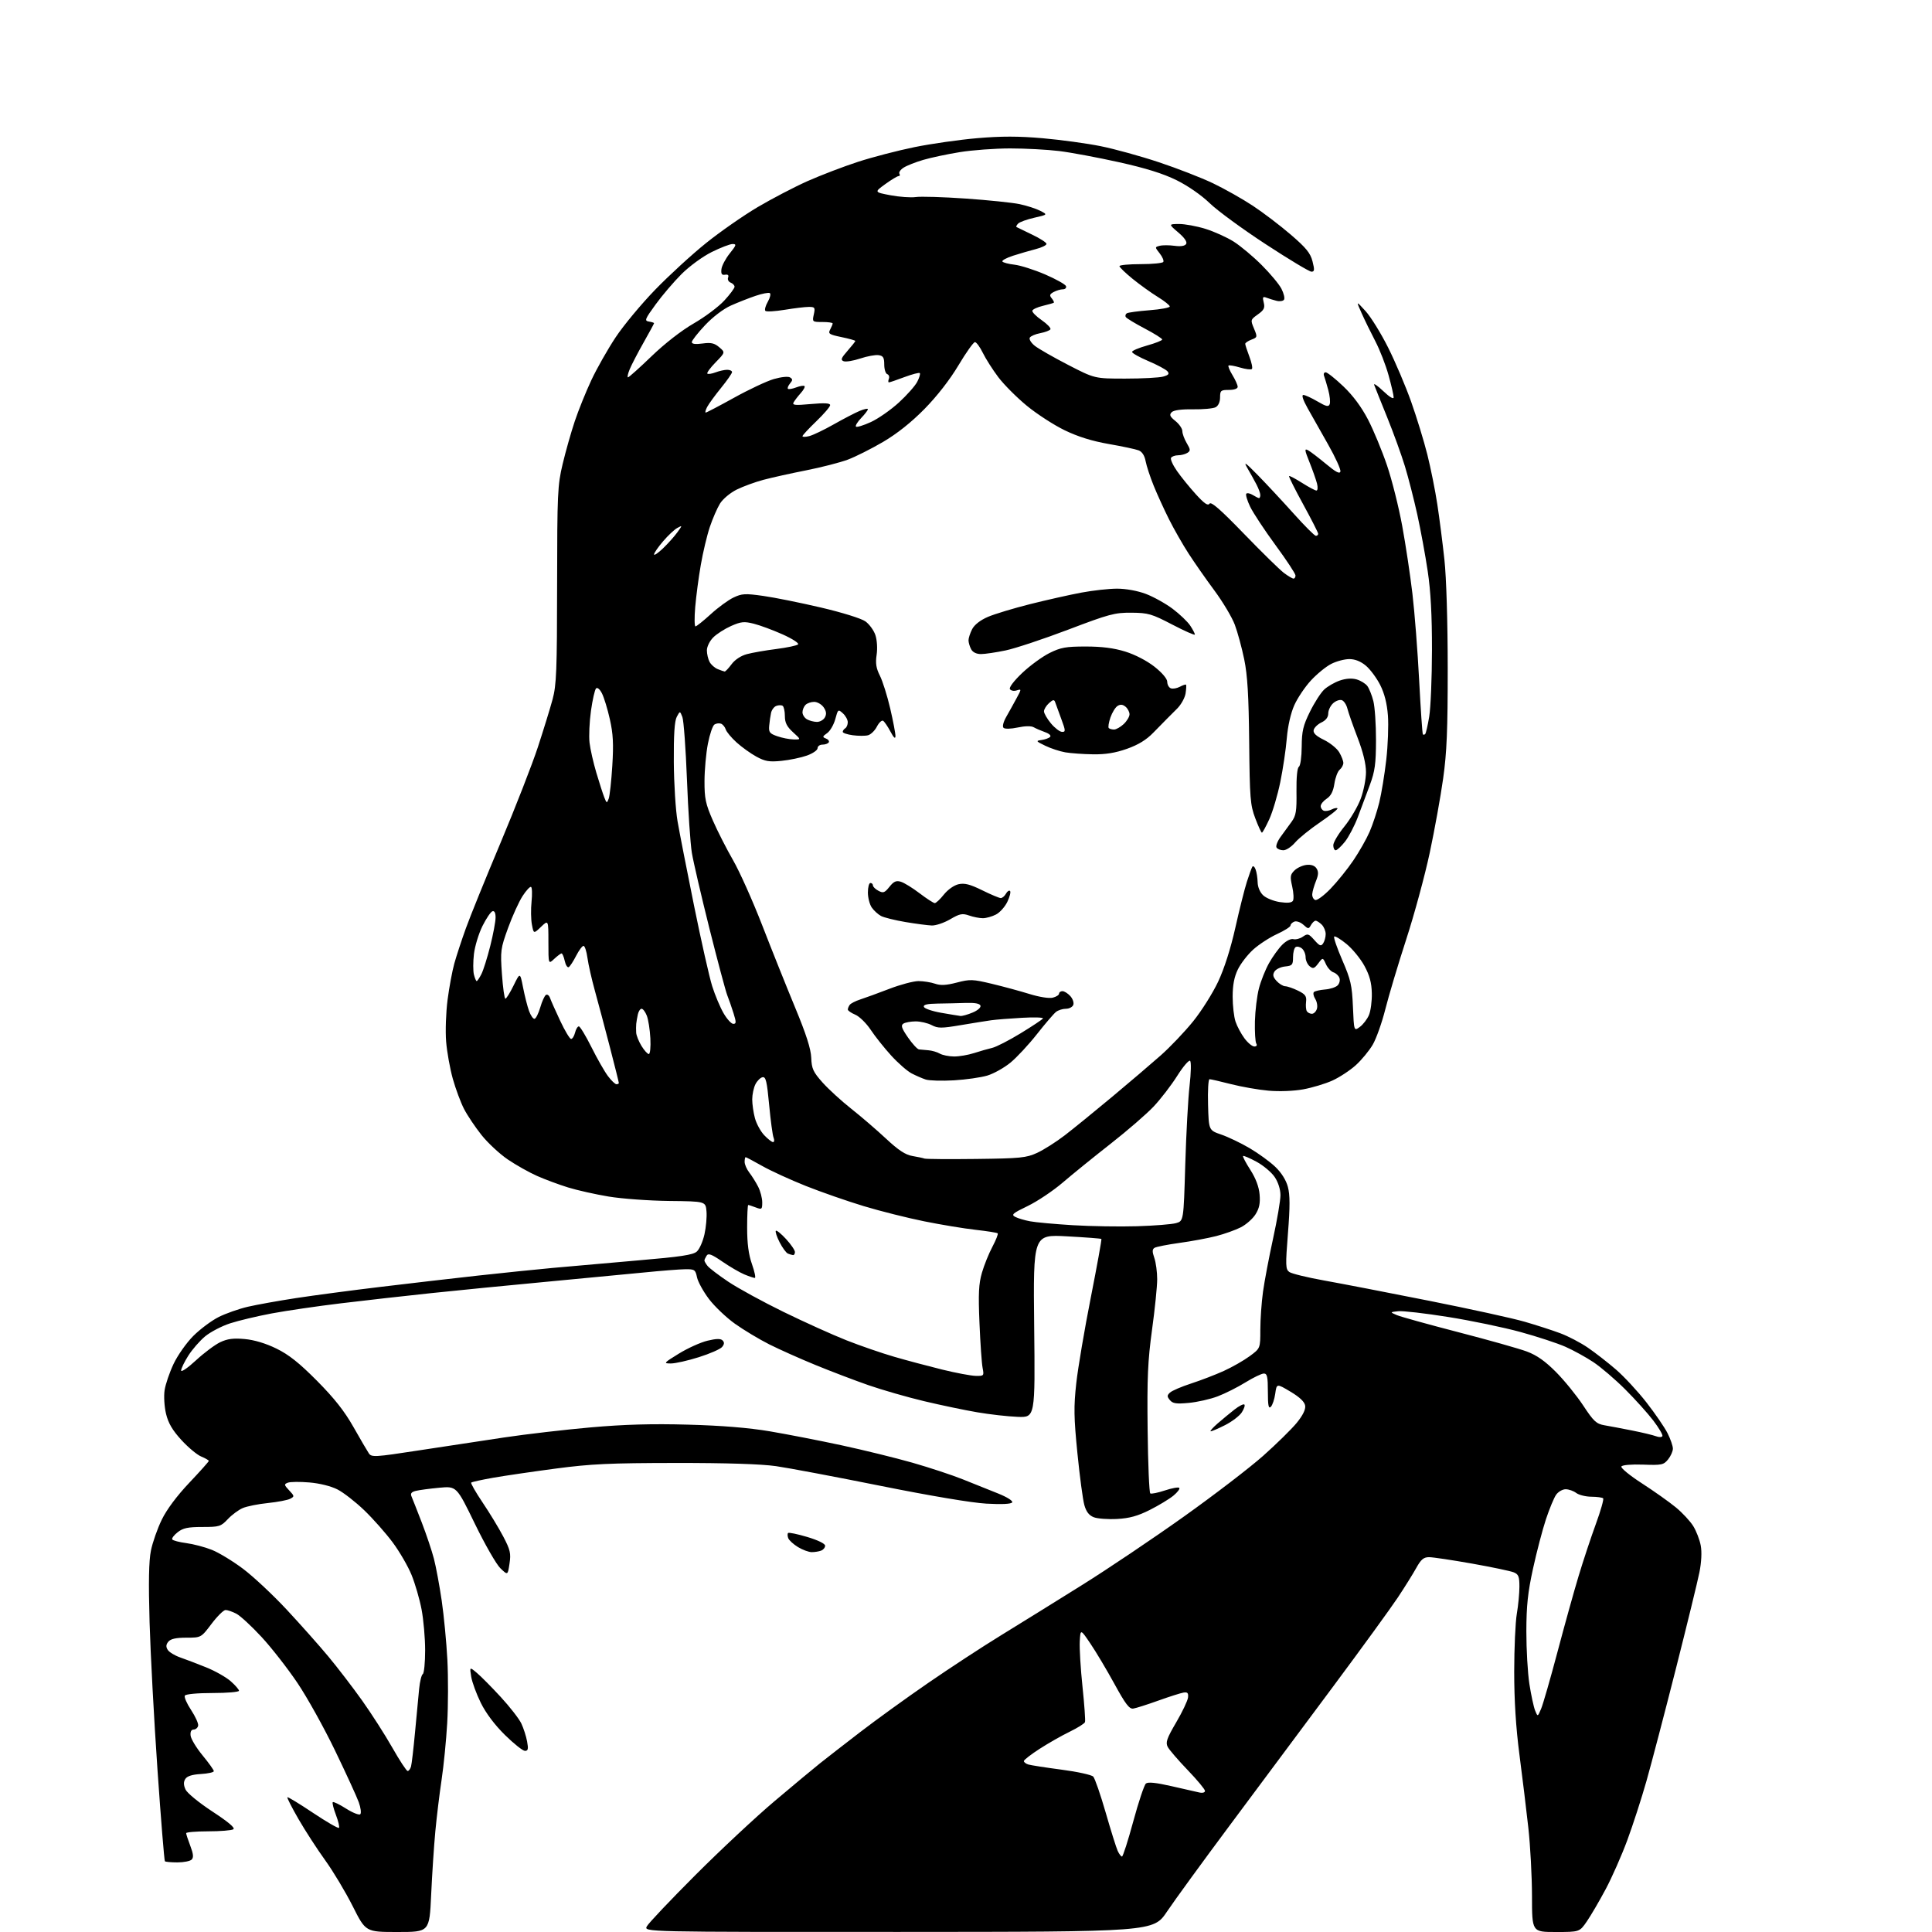 <?xml version="1.0" encoding="UTF-8" standalone="no"?>
<svg 
  version="1.1" 
  xmlns="http://www.w3.org/2000/svg" 
  xmlns:xlink="http://www.w3.org/1999/xlink" 
  xmlns:svg="http://www.w3.org/2000/svg"
  xmlns:rdf="http://www.w3.org/1999/02/22-rdf-syntax-ns#"
  xmlns:cc="http://creativecommons.org/ns#"
  xmlns:dc="http://purl.org/dc/elements/1.1/"
  viewBox="0 0 768 768"
  width="768"
  height="768"
>
<style>svg {background-color: white; }</style>"
<path stroke="none" fill="black" fill-rule="evenodd" d="M158.04,768.00C145.36,768.00 145.36,768.00 140.21,757.75C137.37,752.11 132.45,743.90 129.28,739.50C126.10,735.10 121.33,727.74 118.68,723.15C116.03,718.56 114.03,714.64 114.23,714.43C114.44,714.23 119.01,717.01 124.39,720.61C129.78,724.21 134.43,726.90 134.74,726.60C135.04,726.29 134.50,723.98 133.54,721.46C132.58,718.94 132.01,716.66 132.28,716.39C132.55,716.12 134.94,717.27 137.58,718.95C140.23,720.63 142.77,721.63 143.22,721.18C143.67,720.73 143.40,718.59 142.62,716.43C141.84,714.27 137.63,705.08 133.25,696.00C128.88,686.92 122.13,674.77 118.24,669.00C114.35,663.23 107.93,655.00 103.97,650.72C100.01,646.44 95.50,642.27 93.94,641.47C92.38,640.66 90.46,640.00 89.67,640.00C88.88,640.00 86.37,642.48 84.09,645.50C79.94,651.00 79.94,651.00 74.09,651.00C69.98,651.00 67.86,651.47 66.93,652.58C65.98,653.73 65.90,654.62 66.67,655.83C67.24,656.75 69.47,658.11 71.61,658.85C73.75,659.59 78.39,661.36 81.93,662.79C85.47,664.21 89.86,666.69 91.68,668.29C93.51,669.90 95.00,671.61 95.00,672.10C95.00,672.60 90.30,673.00 84.56,673.00C78.49,673.00 73.85,673.43 73.48,674.03C73.13,674.59 74.25,677.17 75.96,679.75C77.66,682.33 78.93,685.13 78.77,685.97C78.61,686.81 77.80,687.51 76.99,687.53C76.02,687.54 75.59,688.38 75.77,689.95C75.92,691.27 78.05,694.79 80.52,697.79C82.98,700.78 85.00,703.60 85.00,704.06C85.00,704.52 82.68,705.03 79.85,705.20C76.37,705.40 74.37,706.04 73.66,707.17C72.92,708.35 72.94,709.58 73.75,711.36C74.40,712.77 79.08,716.60 84.45,720.12C90.85,724.32 93.59,726.64 92.75,727.17C92.06,727.61 87.56,727.98 82.75,727.98C77.94,727.99 74.00,728.32 74.00,728.72C74.00,729.11 74.74,731.38 75.65,733.76C76.87,736.96 77.01,738.39 76.19,739.21C75.57,739.83 73.03,740.33 70.53,740.33C68.04,740.33 65.80,740.13 65.55,739.88C65.30,739.63 63.97,723.24 62.60,703.46C61.23,683.68 59.82,657.32 59.46,644.87C59.00,628.94 59.16,620.49 60.00,616.37C60.65,613.14 62.59,607.61 64.31,604.09C66.28,600.04 70.31,594.64 75.22,589.45C79.50,584.93 83.00,581.01 83.00,580.74C83.00,580.46 81.64,579.68 79.98,578.99C78.32,578.31 74.77,575.34 72.09,572.41C68.53,568.52 66.89,565.71 66.00,562.00C65.33,559.20 65.07,555.01 65.43,552.65C65.78,550.29 67.39,545.58 69.00,542.17C70.61,538.77 74.13,533.77 76.83,531.07C79.53,528.37 84.04,525.00 86.86,523.57C89.68,522.14 94.91,520.30 98.50,519.46C102.08,518.63 110.75,517.07 117.76,516.00C124.77,514.93 139.95,512.91 151.50,511.53C163.05,510.14 180.38,508.13 190.00,507.07C199.62,506.01 212.99,504.64 219.69,504.02C226.40,503.40 241.62,502.06 253.51,501.04C270.69,499.58 275.51,498.85 277.02,497.49C278.06,496.54 279.42,493.46 280.04,490.64C280.67,487.81 281.03,483.71 280.84,481.53C280.50,477.56 280.50,477.56 266.00,477.40C258.02,477.31 247.21,476.52 241.96,475.65C236.71,474.78 229.45,473.15 225.82,472.03C222.19,470.91 216.65,468.85 213.51,467.46C210.36,466.07 205.12,463.12 201.86,460.91C198.60,458.69 193.90,454.32 191.41,451.19C188.92,448.06 185.79,443.40 184.47,440.84C183.14,438.27 181.13,432.87 180.00,428.84C178.87,424.80 177.67,418.12 177.34,414.00C177.01,409.88 177.27,402.45 177.91,397.50C178.55,392.55 179.76,386.02 180.60,383.00C181.44,379.98 183.51,373.68 185.20,369.00C186.88,364.32 193.09,349.02 198.99,335.00C204.88,320.98 211.55,303.88 213.81,297.00C216.06,290.12 218.70,281.57 219.66,278.00C221.20,272.33 221.43,266.51 221.46,232.50C221.50,196.02 221.64,192.91 223.67,184.42C224.86,179.42 227.03,171.77 228.49,167.42C229.95,163.06 232.91,155.72 235.07,151.11C237.23,146.50 241.57,138.85 244.71,134.11C247.85,129.37 254.94,120.84 260.46,115.15C265.98,109.45 275.09,101.10 280.70,96.60C286.31,92.09 295.54,85.67 301.20,82.32C306.87,78.98 315.77,74.33 321.00,72.00C326.23,69.68 335.23,66.23 341.00,64.35C346.77,62.47 356.93,59.83 363.57,58.48C370.22,57.13 381.46,55.52 388.55,54.92C398.06,54.11 404.87,54.11 414.48,54.95C421.64,55.58 432.00,56.99 437.50,58.10C443.00,59.20 453.43,62.08 460.67,64.49C467.92,66.90 477.59,70.66 482.17,72.85C486.75,75.04 493.88,79.06 498.00,81.78C502.12,84.50 508.92,89.67 513.10,93.27C519.23,98.54 520.91,100.61 521.75,103.91C522.61,107.31 522.54,108.00 521.32,108.00C520.51,108.00 512.35,103.10 503.18,97.10C494.00,91.11 483.99,83.78 480.91,80.80C477.61,77.60 472.23,73.87 467.72,71.64C462.39,69.01 455.52,66.86 444.81,64.48C436.39,62.61 425.69,60.61 421.03,60.04C416.37,59.47 407.59,59.00 401.53,59.00C395.46,59.01 386.45,59.67 381.50,60.48C376.55,61.28 370.02,62.67 367.00,63.56C363.98,64.44 360.47,65.83 359.22,66.63C357.96,67.43 357.20,68.52 357.53,69.04C357.85,69.57 357.71,70.00 357.21,70.00C356.71,70.00 354.32,71.44 351.90,73.19C347.50,76.39 347.50,76.39 354.00,77.62C357.57,78.29 362.10,78.61 364.05,78.33C366.00,78.04 374.93,78.31 383.87,78.93C392.82,79.55 402.48,80.55 405.32,81.15C408.17,81.75 411.85,82.94 413.50,83.79C416.50,85.33 416.50,85.33 411.18,86.54C408.25,87.20 405.35,88.25 404.74,88.86C404.13,89.47 403.83,90.09 404.07,90.25C404.31,90.40 407.09,91.75 410.25,93.25C413.41,94.75 416.00,96.42 416.00,96.95C416.00,97.49 414.09,98.42 411.75,99.02C409.41,99.62 405.36,100.80 402.74,101.64C400.13,102.48 398.20,103.52 398.47,103.95C398.74,104.38 400.90,104.95 403.28,105.22C405.65,105.49 411.14,107.24 415.47,109.10C419.80,110.97 423.53,113.06 423.76,113.75C423.98,114.44 423.42,115.00 422.52,115.00C421.61,115.00 419.97,115.48 418.87,116.07C417.26,116.93 417.10,117.42 418.08,118.59C418.74,119.39 419.11,120.18 418.89,120.34C418.68,120.50 416.73,121.05 414.58,121.57C412.42,122.08 410.52,122.95 410.37,123.50C410.21,124.05 411.88,125.75 414.09,127.27C416.29,128.80 417.85,130.43 417.56,130.91C417.26,131.38 415.46,132.07 413.55,132.43C411.63,132.78 409.76,133.58 409.37,134.20C408.99,134.83 409.86,136.28 411.35,137.47C412.83,138.64 418.79,142.05 424.60,145.05C435.16,150.50 435.16,150.50 447.33,150.50C454.02,150.50 460.78,150.14 462.34,149.71C464.53,149.10 464.93,148.62 464.09,147.61C463.49,146.89 460.08,145.06 456.50,143.54C452.93,142.02 450.00,140.38 450.00,139.89C450.00,139.41 452.70,138.26 456.00,137.34C459.30,136.42 462.00,135.35 462.00,134.96C462.00,134.57 458.87,132.60 455.04,130.59C451.21,128.58 447.83,126.53 447.52,126.03C447.22,125.54 447.40,124.87 447.93,124.54C448.46,124.21 452.52,123.67 456.95,123.32C461.38,122.98 465.00,122.31 465.00,121.83C465.00,121.35 462.86,119.64 460.25,118.04C457.64,116.44 453.14,113.20 450.25,110.86C447.36,108.51 445.00,106.23 445.00,105.79C445.00,105.36 448.80,105.00 453.44,105.00C458.08,105.00 462.13,104.60 462.43,104.12C462.73,103.63 462.09,102.11 461.00,100.73C459.04,98.24 459.04,98.22 461.01,97.71C462.10,97.42 464.74,97.42 466.87,97.71C469.38,98.05 471.01,97.79 471.51,96.98C472.00,96.18 470.89,94.54 468.39,92.41C464.50,89.08 464.50,89.08 468.64,89.04C470.92,89.02 475.65,89.88 479.14,90.96C482.64,92.04 487.72,94.34 490.44,96.06C493.16,97.79 498.16,101.97 501.54,105.36C504.93,108.74 508.46,112.98 509.39,114.78C510.32,116.59 510.79,118.53 510.43,119.11C510.07,119.69 508.75,119.90 507.48,119.59C506.22,119.27 504.40,118.71 503.44,118.34C501.98,117.78 501.80,118.08 502.35,120.27C502.89,122.39 502.46,123.25 500.01,124.99C497.08,127.08 497.05,127.19 498.48,130.60C499.89,133.97 499.85,134.11 497.46,135.01C496.11,135.53 495.00,136.28 495.00,136.69C495.00,137.10 495.74,139.37 496.64,141.74C497.55,144.11 498.00,146.33 497.65,146.68C497.30,147.03 495.17,146.77 492.91,146.09C490.65,145.41 488.60,145.07 488.35,145.32C488.10,145.57 488.81,147.29 489.94,149.14C491.07,150.99 491.99,153.06 492.00,153.75C492.00,154.51 490.64,155.00 488.50,155.00C485.29,155.00 485.00,155.24 485.00,157.96C485.00,159.78 484.31,161.30 483.23,161.88C482.26,162.40 478.21,162.77 474.23,162.71C469.56,162.64 466.56,163.05 465.75,163.87C464.75,164.90 465.04,165.58 467.25,167.36C468.76,168.58 470.00,170.39 470.00,171.38C470.00,172.38 470.78,174.52 471.74,176.14C473.27,178.72 473.30,179.20 471.99,180.03C471.17,180.55 469.51,180.98 468.31,180.98C467.10,180.99 465.84,181.45 465.51,181.99C465.17,182.54 466.23,184.90 467.87,187.24C469.50,189.58 472.89,193.75 475.39,196.50C478.74,200.19 480.16,201.16 480.80,200.21C481.43,199.27 485.21,202.58 494.52,212.21C501.59,219.52 508.73,226.51 510.38,227.75C512.03,228.99 513.75,230.00 514.19,230.00C514.64,230.00 514.99,229.44 514.98,228.75C514.97,228.06 511.41,222.65 507.06,216.73C502.71,210.80 498.17,203.92 496.96,201.43C495.76,198.93 495.07,196.60 495.43,196.24C495.79,195.87 496.96,196.12 498.03,196.79C499.10,197.45 500.20,198.00 500.49,198.00C500.77,198.00 501.00,197.44 500.99,196.75C500.99,196.06 500.29,194.16 499.44,192.53C498.58,190.89 496.96,187.96 495.83,186.03C494.19,183.22 495.07,183.84 500.13,189.01C503.64,192.60 510.02,199.46 514.33,204.26C518.63,209.07 522.57,213.00 523.08,213.00C523.58,213.00 524.00,212.64 524.00,212.19C524.00,211.75 521.32,206.48 518.04,200.49C514.76,194.49 512.23,189.43 512.42,189.24C512.61,189.05 514.93,190.27 517.58,191.95C520.23,193.63 522.80,195.00 523.30,195.00C523.81,195.00 523.91,193.76 523.54,192.25C523.16,190.74 521.82,186.93 520.56,183.78C518.57,178.84 518.49,178.19 519.97,178.98C520.91,179.49 524.11,181.93 527.09,184.41C531.05,187.71 532.59,188.51 532.83,187.40C533.02,186.57 530.82,181.75 527.95,176.69C525.08,171.64 521.40,165.14 519.79,162.25C517.97,159.00 517.32,157.00 518.09,157.00C518.77,157.00 521.28,158.15 523.67,159.55C527.21,161.62 528.13,161.83 528.58,160.65C528.88,159.86 528.63,157.33 528.01,155.04C527.39,152.75 526.64,150.23 526.34,149.44C526.03,148.65 526.32,148.00 526.97,148.00C527.62,148.00 530.79,150.52 534.01,153.59C537.86,157.26 541.23,161.81 543.84,166.84C546.02,171.05 549.40,179.22 551.36,185.00C553.32,190.78 556.03,201.57 557.39,209.00C558.76,216.43 560.59,228.57 561.46,236.00C562.34,243.43 563.54,258.95 564.14,270.50C564.74,282.05 565.40,291.69 565.62,291.92C565.83,292.15 566.24,292.09 566.53,291.80C566.83,291.51 567.55,288.39 568.13,284.88C568.72,281.37 569.21,269.50 569.23,258.50C569.25,244.58 568.73,235.00 567.53,227.00C566.59,220.68 564.72,210.55 563.39,204.50C562.05,198.45 559.84,189.82 558.47,185.33C557.10,180.83 553.92,172.06 551.40,165.83C548.87,159.60 546.56,153.82 546.26,153.00C545.95,152.18 547.57,153.28 549.85,155.45C552.38,157.86 554.00,158.83 554.00,157.93C554.00,157.12 553.09,153.17 551.97,149.15C550.86,145.13 548.50,139.07 546.73,135.67C544.96,132.28 542.50,127.25 541.27,124.50C539.03,119.50 539.03,119.50 542.84,123.68C544.93,125.98 548.97,132.50 551.81,138.18C554.66,143.86 558.78,153.56 560.97,159.74C563.16,165.92 566.06,175.37 567.40,180.74C568.74,186.11 570.53,195.00 571.36,200.50C572.20,206.00 573.47,215.90 574.18,222.50C574.95,229.63 575.48,247.07 575.49,265.50C575.50,290.17 575.13,299.16 573.67,309.50C572.67,316.65 570.27,329.91 568.35,338.96C566.42,348.01 562.21,363.54 558.98,373.46C555.76,383.38 552.02,395.87 550.68,401.22C549.33,406.56 547.08,412.90 545.67,415.30C544.26,417.70 541.23,421.37 538.93,423.45C536.62,425.53 532.44,428.27 529.62,429.55C526.80,430.82 521.58,432.39 518.00,433.04C514.22,433.72 508.47,433.94 504.25,433.56C500.26,433.21 493.55,432.03 489.34,430.96C485.12,429.88 481.29,429.00 480.81,429.00C480.32,429.00 480.06,433.57 480.22,439.16C480.50,449.31 480.50,449.31 485.50,451.02C488.25,451.97 493.32,454.40 496.77,456.43C500.22,458.46 504.79,461.78 506.92,463.81C509.37,466.14 511.22,469.08 511.95,471.79C512.81,475.01 512.82,479.62 511.98,490.25C510.97,503.06 511.02,504.54 512.51,505.63C513.41,506.29 519.63,507.81 526.33,509.01C533.02,510.21 551.80,513.83 568.05,517.07C584.29,520.30 601.41,524.05 606.08,525.41C610.74,526.76 617.13,528.82 620.26,530.00C623.40,531.17 628.34,533.75 631.23,535.74C634.13,537.72 639.15,541.63 642.38,544.42C645.61,547.21 651.07,553.10 654.50,557.50C657.93,561.90 661.70,567.39 662.87,569.71C664.04,572.03 665.00,574.79 665.00,575.85C665.00,576.91 664.14,578.84 663.09,580.14C661.32,582.32 660.55,582.48 653.17,582.21C648.46,582.05 644.90,582.35 644.53,582.95C644.18,583.52 647.86,586.54 652.70,589.66C657.54,592.79 663.62,597.10 666.20,599.23C668.79,601.36 671.89,604.70 673.10,606.66C674.31,608.62 675.65,612.09 676.07,614.37C676.55,616.93 676.35,620.99 675.55,625.01C674.84,628.58 670.61,645.90 666.15,663.50C661.69,681.10 656.44,701.12 654.49,708.00C652.54,714.88 649.11,725.45 646.88,731.50C644.64,737.55 640.77,746.33 638.27,751.00C635.78,755.67 632.42,761.41 630.82,763.75C627.90,768.00 627.90,768.00 618.45,768.00C609.00,768.00 609.00,768.00 608.99,753.75C608.98,745.91 608.33,733.65 607.53,726.50C606.74,719.35 605.15,706.30 604.00,697.50C602.59,686.66 601.92,676.01 601.92,664.50C601.93,655.15 602.39,644.80 602.96,641.50C603.53,638.20 603.99,633.35 603.99,630.73C604.00,626.72 603.64,625.81 601.75,625.03C600.51,624.52 593.04,622.95 585.15,621.55C577.26,620.15 569.58,619.00 568.09,619.00C565.92,619.00 564.89,619.87 563.01,623.25C561.71,625.59 558.42,630.88 555.68,635.00C552.95,639.12 541.34,655.10 529.88,670.50C518.42,685.90 500.11,710.49 489.19,725.15C478.26,739.81 466.89,755.43 463.91,759.87C458.50,767.93 458.50,767.93 357.21,767.97C255.93,768.00 255.93,768.00 257.13,765.75C257.78,764.51 266.46,755.35 276.41,745.39C286.36,735.43 300.57,722.15 308.00,715.89C315.43,709.62 323.52,702.88 326.00,700.91C328.48,698.94 335.65,693.36 341.95,688.52C348.24,683.68 360.39,674.90 368.95,669.01C377.50,663.12 390.57,654.56 398.00,650.01C405.43,645.45 419.82,636.52 430.00,630.16C440.18,623.81 458.42,611.54 470.54,602.91C482.66,594.28 496.89,583.37 502.17,578.67C507.45,573.97 513.43,568.09 515.46,565.62C517.87,562.67 519.04,560.31 518.83,558.81C518.61,557.26 516.71,555.44 513.00,553.22C507.50,549.94 507.50,549.94 506.93,553.99C506.62,556.22 505.83,558.57 505.18,559.22C504.27,560.13 504.00,558.73 504.00,553.20C504.00,547.27 503.72,546.00 502.40,546.00C501.52,546.00 498.23,547.59 495.09,549.52C491.96,551.46 486.99,553.96 484.05,555.07C481.11,556.19 475.95,557.36 472.58,557.67C467.59,558.14 466.19,557.93 465.06,556.57C463.87,555.14 463.88,554.71 465.09,553.57C465.86,552.84 469.65,551.21 473.50,549.96C477.35,548.71 483.20,546.46 486.50,544.96C489.80,543.46 494.41,540.83 496.75,539.11C501.00,535.99 501.00,535.99 501.00,528.57C501.00,524.48 501.48,517.68 502.07,513.44C502.66,509.20 504.46,499.70 506.07,492.34C507.68,484.97 509.00,477.22 509.00,475.12C509.00,472.80 508.10,469.96 506.72,467.90C505.46,466.03 502.21,463.29 499.49,461.81C496.77,460.34 494.36,459.31 494.14,459.53C493.92,459.74 495.22,462.23 497.03,465.04C499.18,468.40 500.45,471.76 500.71,474.83C501.01,478.30 500.59,480.33 499.09,482.71C497.99,484.47 495.35,486.80 493.23,487.88C491.11,488.96 486.71,490.53 483.44,491.37C480.17,492.20 473.60,493.43 468.83,494.08C464.07,494.74 459.62,495.62 458.95,496.03C458.01,496.61 457.99,497.54 458.86,500.04C459.49,501.83 460.00,505.65 460.00,508.51C460.00,511.38 459.08,520.43 457.95,528.62C456.26,540.98 455.96,547.70 456.20,568.34C456.35,582.00 456.83,593.40 457.26,593.66C457.69,593.93 460.31,593.39 463.09,592.47C465.86,591.55 468.42,591.09 468.78,591.44C469.13,591.80 468.09,593.19 466.46,594.54C464.83,595.88 460.60,598.44 457.07,600.22C452.25,602.64 448.99,603.55 444.07,603.81C440.45,604.01 436.29,603.70 434.81,603.13C432.92,602.40 431.80,600.97 431.05,598.30C430.45,596.21 429.21,586.93 428.29,577.68C426.86,563.35 426.80,559.23 427.84,549.81C428.52,543.72 431.11,528.41 433.61,515.78C436.10,503.14 438.00,492.67 437.82,492.50C437.64,492.33 431.47,491.86 424.10,491.46C410.71,490.73 410.71,490.73 411.10,527.11C411.50,563.50 411.50,563.50 404.50,563.22C400.65,563.07 393.45,562.26 388.50,561.41C383.55,560.57 374.03,558.58 367.35,556.99C360.67,555.40 350.73,552.54 345.25,550.64C339.77,548.73 330.31,545.13 324.22,542.63C318.13,540.14 309.85,536.44 305.82,534.42C301.80,532.39 295.65,528.70 292.18,526.23C288.70,523.75 284.03,519.30 281.80,516.35C279.57,513.39 277.44,509.52 277.07,507.74C276.45,504.74 276.11,504.50 272.45,504.54C270.28,504.56 262.88,505.14 256.00,505.83C249.12,506.51 231.57,508.19 217.00,509.55C202.43,510.91 181.95,512.93 171.50,514.03C161.05,515.13 144.85,516.96 135.50,518.09C126.15,519.22 113.78,521.03 108.00,522.11C102.22,523.20 94.78,524.97 91.47,526.05C88.15,527.13 83.70,529.45 81.57,531.20C79.45,532.95 76.43,536.41 74.86,538.89C73.29,541.36 72.00,544.03 72.00,544.80C72.00,545.58 74.64,543.77 77.86,540.79C81.09,537.80 85.44,534.55 87.53,533.55C90.41,532.19 92.76,531.88 97.27,532.29C101.06,532.63 105.62,534.00 109.86,536.07C114.81,538.49 118.92,541.75 126.02,548.90C132.91,555.85 136.92,560.93 140.52,567.29C143.26,572.13 146.02,576.84 146.64,577.76C147.71,579.31 149.11,579.23 166.14,576.61C176.24,575.06 191.66,572.72 200.42,571.41C209.18,570.10 224.70,568.30 234.92,567.40C248.21,566.23 259.19,565.92 273.50,566.32C286.90,566.68 297.63,567.56 306.00,568.97C312.88,570.13 325.70,572.63 334.50,574.52C343.30,576.42 356.01,579.54 362.75,581.46C369.49,583.39 378.49,586.36 382.75,588.07C387.01,589.77 393.31,592.30 396.75,593.68C400.34,595.12 402.73,596.63 402.36,597.22C401.96,597.88 398.21,598.06 392.11,597.72C386.26,597.39 369.80,594.62 350.00,590.64C332.12,587.05 313.45,583.53 308.50,582.82C302.63,581.97 288.70,581.53 268.50,581.55C242.46,581.58 234.86,581.93 221.00,583.77C211.93,584.97 200.74,586.61 196.15,587.41C191.55,588.22 187.58,589.09 187.31,589.36C187.05,589.62 189.09,593.18 191.84,597.27C194.60,601.35 198.29,607.44 200.05,610.79C202.84,616.11 203.16,617.48 202.54,621.55C201.84,626.22 201.84,626.22 198.93,623.43C197.32,621.89 192.75,613.91 188.76,605.70C181.50,590.76 181.50,590.76 174.59,591.40C170.78,591.76 166.59,592.32 165.28,592.65C163.53,593.08 163.07,593.69 163.59,594.87C163.98,595.77 165.80,600.41 167.65,605.19C169.49,609.97 171.67,616.46 172.49,619.62C173.31,622.77 174.70,630.25 175.58,636.24C176.46,642.23 177.47,652.84 177.84,659.81C178.20,666.79 178.17,678.12 177.77,685.00C177.37,691.88 176.37,702.00 175.54,707.50C174.71,713.00 173.59,722.23 173.05,728.00C172.51,733.77 171.76,745.14 171.39,753.25C170.71,768.00 170.71,768.00 158.04,768.00zM446.01,738.00C446.39,738.00 448.41,731.70 450.50,724.00C452.59,716.30 454.85,709.54 455.52,708.98C456.35,708.29 459.53,708.62 465.62,710.01C470.50,711.13 475.51,712.27 476.75,712.54C478.04,712.83 479.00,712.56 479.00,711.91C479.00,711.29 475.91,707.57 472.13,703.64C468.35,699.71 464.77,695.56 464.18,694.40C463.27,692.64 463.81,691.07 467.55,684.68C470.01,680.49 472.12,676.04 472.26,674.78C472.45,673.00 472.06,672.57 470.50,672.82C469.40,672.99 464.90,674.42 460.50,676.00C456.10,677.58 451.61,679.01 450.52,679.18C448.94,679.44 447.45,677.50 443.01,669.39C439.96,663.82 435.67,656.62 433.48,653.39C429.50,647.50 429.50,647.50 429.22,652.50C429.07,655.25 429.56,663.35 430.31,670.50C431.06,677.65 431.51,683.98 431.30,684.56C431.10,685.14 428.36,686.86 425.22,688.39C422.07,689.91 416.69,692.98 413.25,695.20C409.81,697.42 407.00,699.60 407.00,700.05C407.00,700.50 407.79,701.11 408.75,701.41C409.71,701.71 415.65,702.63 421.94,703.46C428.23,704.28 433.92,705.53 434.58,706.23C435.23,706.93 437.46,713.35 439.52,720.50C441.58,727.65 443.73,734.51 444.30,735.75C444.86,736.99 445.63,738.00 446.01,738.00zM162.05,704.00C162.50,704.00 163.09,703.21 163.38,702.25C163.66,701.29 164.38,695.10 164.99,688.50C165.60,681.90 166.33,674.14 166.62,671.27C166.91,668.39 167.56,665.77 168.07,665.46C168.58,665.14 169.00,660.90 169.00,656.03C169.00,651.16 168.36,643.85 167.58,639.77C166.81,635.70 165.02,629.56 163.62,626.11C162.23,622.67 158.85,616.84 156.12,613.16C153.39,609.48 148.30,603.73 144.81,600.37C141.32,597.02 136.52,593.28 134.14,592.07C131.57,590.76 127.06,589.64 122.99,589.30C119.24,588.98 115.38,589.02 114.43,589.39C112.85,589.99 112.90,590.27 114.94,592.44C117.08,594.72 117.10,594.87 115.34,595.79C114.33,596.32 110.35,597.08 106.50,597.48C102.65,597.87 98.15,598.77 96.50,599.48C94.85,600.18 92.18,602.16 90.56,603.88C87.80,606.81 87.19,607.00 80.45,607.00C74.69,607.00 72.75,607.41 70.63,609.08C69.17,610.22 68.20,611.51 68.47,611.95C68.74,612.38 71.25,613.04 74.05,613.41C76.86,613.78 81.42,614.98 84.19,616.08C86.96,617.17 92.57,620.58 96.65,623.65C100.73,626.72 108.53,634.02 113.98,639.87C119.42,645.71 126.88,654.10 130.54,658.50C134.20,662.90 140.24,670.77 143.96,676.00C147.68,681.23 153.08,689.66 155.97,694.75C158.86,699.84 161.59,704.00 162.05,704.00zM208.68,696.00C207.83,696.00 204.25,693.15 200.72,689.68C196.65,685.67 193.14,680.99 191.12,676.90C189.38,673.35 187.66,668.68 187.31,666.51C186.67,662.57 186.67,662.57 189.58,665.02C191.19,666.37 195.46,670.68 199.07,674.60C202.69,678.53 206.36,683.26 207.24,685.12C208.12,686.98 209.15,690.19 209.53,692.25C210.09,695.26 209.92,696.00 208.68,696.00zM612.62,679.26C613.38,677.47 616.29,667.35 619.10,656.76C621.90,646.17 625.69,632.55 627.52,626.50C629.34,620.45 632.42,611.16 634.36,605.86C636.30,600.56 637.61,595.94 637.28,595.61C636.94,595.27 634.83,594.99 632.58,594.97C630.34,594.95 627.63,594.28 626.56,593.47C625.49,592.66 623.60,592.00 622.37,592.00C621.13,592.00 619.42,592.99 618.57,594.20C617.72,595.41 615.91,599.80 614.53,603.95C613.16,608.10 610.85,616.90 609.41,623.50C607.33,632.98 606.77,638.23 606.75,648.50C606.74,655.65 607.28,665.07 607.96,669.44C608.64,673.81 609.66,678.53 610.22,679.94C611.25,682.50 611.25,682.50 612.62,679.26zM322.67,617.00C321.48,616.99 319.02,616.09 317.22,614.99C315.41,613.89 313.67,612.30 313.34,611.45C313.02,610.61 312.99,609.68 313.28,609.39C313.57,609.10 317.00,609.81 320.90,610.97C325.15,612.24 328.00,613.63 328.00,614.44C328.00,615.18 327.29,616.06 326.42,616.39C325.55,616.73 323.86,617.00 322.67,617.00zM660.84,570.84C661.03,570.34 659.41,567.59 657.23,564.72C655.05,561.85 650.01,556.25 646.03,552.28C642.05,548.31 636.37,543.45 633.39,541.47C630.42,539.50 625.41,536.74 622.25,535.35C619.10,533.96 611.07,531.32 604.40,529.49C597.73,527.66 584.81,524.97 575.69,523.52C566.57,522.06 557.63,521.03 555.81,521.23C552.50,521.59 552.50,521.59 555.24,522.77C556.75,523.41 567.75,526.47 579.69,529.56C591.63,532.65 603.90,536.11 606.95,537.25C610.91,538.73 614.23,541.07 618.54,545.41C621.87,548.76 626.73,554.75 629.35,558.71C633.50,565.02 634.57,566.01 637.80,566.57C639.84,566.92 644.79,567.85 648.80,568.65C652.82,569.45 657.09,570.47 658.30,570.93C659.55,571.40 660.65,571.36 660.84,570.84zM481.28,568.96C480.85,568.94 482.07,567.55 484.00,565.87C485.93,564.20 488.97,561.68 490.78,560.27C492.58,558.87 494.33,557.99 494.66,558.33C495.00,558.66 494.53,560.07 493.62,561.46C492.71,562.85 489.74,565.11 487.02,566.49C484.29,567.87 481.71,568.98 481.28,568.96zM387.86,546.93C391.13,547.00 391.21,546.91 390.60,543.75C390.25,541.96 389.69,533.95 389.36,525.95C388.86,514.22 389.05,510.34 390.34,505.91C391.21,502.90 393.09,498.25 394.51,495.59C395.92,492.92 396.86,490.53 396.60,490.27C396.34,490.01 392.38,489.38 387.81,488.87C383.24,488.36 374.04,486.84 367.37,485.49C360.69,484.14 349.89,481.43 343.37,479.46C336.84,477.49 326.48,473.88 320.34,471.44C314.20,468.99 306.39,465.42 302.99,463.49C299.59,461.57 296.63,460.00 296.40,460.00C296.18,460.00 296.00,460.84 296.00,461.87C296.00,462.89 296.84,464.80 297.86,466.12C298.88,467.43 300.46,469.94 301.36,471.70C302.26,473.46 303.00,476.26 303.00,477.93C303.00,480.76 302.84,480.89 300.43,479.98C299.02,479.44 297.67,479.00 297.43,479.00C297.20,479.00 297.00,483.06 297.00,488.02C297.00,494.37 297.57,498.68 298.92,502.52C299.98,505.54 300.49,508.00 300.05,508.00C299.61,508.00 297.72,507.36 295.86,506.59C294.00,505.81 290.06,503.51 287.11,501.48C282.89,498.58 281.56,498.08 280.89,499.15C280.42,499.89 280.02,500.75 280.02,501.06C280.01,501.37 280.56,502.34 281.25,503.21C281.94,504.09 285.65,506.92 289.50,509.50C293.35,512.08 303.25,517.49 311.50,521.52C319.75,525.55 331.00,530.63 336.50,532.80C342.00,534.97 350.55,537.92 355.50,539.35C360.45,540.79 369.00,543.06 374.50,544.42C380.00,545.77 386.01,546.90 387.86,546.93zM266.70,542.00C263.64,542.00 263.78,541.82 269.90,538.06C273.42,535.90 278.52,533.60 281.23,532.95C284.75,532.10 286.47,532.07 287.24,532.84C288.01,533.61 287.95,534.35 287.04,535.45C286.34,536.30 282.20,538.11 277.83,539.49C273.47,540.87 268.46,542.00 266.70,542.00zM315.25,498.92C314.84,498.88 313.93,498.61 313.22,498.33C312.52,498.05 311.03,496.01 309.90,493.81C308.78,491.61 308.11,489.56 308.41,489.26C308.71,488.95 310.54,490.43 312.48,492.55C314.42,494.66 316.00,496.98 316.00,497.70C316.00,498.41 315.66,498.96 315.25,498.92zM452.00,487.45C458.88,487.24 465.85,486.68 467.50,486.21C470.50,485.36 470.50,485.36 471.16,462.93C471.53,450.59 472.30,436.46 472.88,431.51C473.45,426.57 473.55,422.15 473.10,421.70C472.64,421.24 470.33,423.92 467.97,427.66C465.61,431.40 461.39,436.89 458.59,439.86C455.79,442.83 448.10,449.49 441.50,454.65C434.90,459.82 426.35,466.75 422.50,470.05C418.65,473.35 412.38,477.55 408.57,479.39C402.54,482.29 401.88,482.86 403.57,483.73C404.63,484.29 407.30,485.08 409.50,485.49C411.70,485.91 419.35,486.60 426.50,487.04C433.65,487.47 445.12,487.66 452.00,487.45zM388.00,460.70C405.63,460.49 407.96,460.26 412.26,458.29C414.87,457.09 419.82,453.95 423.26,451.31C426.69,448.67 435.12,441.82 442.00,436.08C448.88,430.34 457.59,422.91 461.37,419.57C465.15,416.23 470.96,410.12 474.29,406.00C477.62,401.88 482.09,394.78 484.23,390.23C486.68,385.01 489.21,377.08 491.08,368.73C492.71,361.45 494.77,353.25 495.66,350.50C496.54,347.75 497.51,345.08 497.81,344.57C498.10,344.05 498.69,344.50 499.10,345.57C499.52,346.63 499.89,348.94 499.93,350.71C499.97,352.64 500.86,354.72 502.15,355.92C503.33,357.02 506.30,358.22 508.76,358.59C511.78,359.04 513.46,358.88 513.96,358.07C514.36,357.41 514.23,354.86 513.67,352.39C512.77,348.47 512.88,347.68 514.57,346.02C515.63,344.97 517.79,343.98 519.36,343.81C521.24,343.61 522.62,344.10 523.34,345.22C524.18,346.52 524.12,347.77 523.12,350.22C522.39,352.03 521.72,354.35 521.64,355.40C521.56,356.44 522.10,357.50 522.83,357.76C523.56,358.01 526.31,355.98 528.94,353.25C531.58,350.52 535.63,345.49 537.95,342.07C540.28,338.65 543.19,333.52 544.43,330.67C545.67,327.83 547.40,322.57 548.28,319.00C549.15,315.43 550.40,307.80 551.06,302.05C551.72,296.30 552.01,288.37 551.72,284.44C551.35,279.60 550.35,275.66 548.64,272.27C547.24,269.51 544.69,266.08 542.97,264.63C540.91,262.90 538.66,262.00 536.38,262.00C534.48,262.00 531.23,262.86 529.17,263.92C527.10,264.97 523.48,267.93 521.12,270.49C518.75,273.05 515.78,277.48 514.51,280.32C513.08,283.52 511.94,288.56 511.52,293.50C511.16,297.90 509.99,305.73 508.93,310.91C507.87,316.09 505.90,322.72 504.56,325.66C503.21,328.60 501.89,331.00 501.63,331.00C501.36,331.00 500.17,328.41 498.98,325.25C497.00,320.00 496.79,317.35 496.57,295.00C496.38,276.47 495.90,268.46 494.60,262.12C493.65,257.51 491.97,251.31 490.86,248.35C489.75,245.38 486.09,239.26 482.74,234.73C479.38,230.20 474.75,223.57 472.45,220.00C470.14,216.43 466.66,210.33 464.72,206.46C462.78,202.59 460.03,196.58 458.62,193.10C457.20,189.62 455.76,185.21 455.40,183.31C454.98,181.08 453.99,179.55 452.62,179.02C451.46,178.57 446.10,177.43 440.71,176.49C434.07,175.33 428.45,173.57 423.21,171.03C418.97,168.98 412.22,164.61 408.22,161.33C404.22,158.05 399.10,152.92 396.84,149.93C394.59,146.94 391.82,142.59 390.68,140.25C389.54,137.91 388.13,136.00 387.55,136.00C386.97,136.01 384.02,140.15 381.00,145.22C377.57,150.97 372.49,157.49 367.50,162.57C362.23,167.92 356.60,172.40 351.00,175.69C346.32,178.43 340.02,181.59 337.00,182.72C333.97,183.85 326.55,185.76 320.50,186.96C314.45,188.15 306.80,189.85 303.50,190.73C300.20,191.60 295.41,193.36 292.85,194.62C290.24,195.92 287.33,198.36 286.19,200.21C285.08,202.02 283.27,206.20 282.16,209.50C281.05,212.80 279.44,219.57 278.58,224.55C277.71,229.52 276.72,237.06 276.36,241.30C276.00,245.53 276.05,249.00 276.46,249.00C276.88,249.00 279.60,246.82 282.52,244.16C285.43,241.49 289.51,238.51 291.58,237.53C294.92,235.94 296.24,235.87 303.42,236.89C307.86,237.51 318.17,239.59 326.32,241.50C334.76,243.47 342.38,245.85 344.00,247.00C345.57,248.12 347.37,250.59 347.99,252.48C348.64,254.45 348.85,257.82 348.47,260.32C347.97,263.67 348.28,265.64 349.78,268.61C350.86,270.75 352.70,276.61 353.87,281.62C355.04,286.64 355.98,291.59 355.96,292.62C355.93,293.88 355.27,293.28 353.97,290.81C352.89,288.79 351.58,286.86 351.05,286.53C350.52,286.20 349.41,287.24 348.58,288.84C347.76,290.44 346.16,291.99 345.04,292.28C343.92,292.57 341.21,292.57 339.00,292.27C336.80,291.98 335.00,291.37 335.00,290.93C335.00,290.48 335.45,289.84 336.00,289.50C336.55,289.16 337.00,288.08 337.00,287.10C337.00,286.11 336.13,284.52 335.06,283.56C333.19,281.86 333.10,281.93 332.04,285.87C331.43,288.10 329.98,290.60 328.80,291.43C326.91,292.75 326.85,293.01 328.32,293.57C329.24,293.92 329.74,294.61 329.44,295.10C329.13,295.60 328.01,296.00 326.94,296.00C325.87,296.00 325.00,296.64 325.00,297.42C325.00,298.20 323.09,299.52 320.75,300.35C318.41,301.18 313.88,302.13 310.67,302.45C305.79,302.94 304.16,302.67 300.67,300.77C298.38,299.52 294.83,296.97 292.78,295.11C290.73,293.25 288.79,290.93 288.49,289.95C288.18,288.98 287.34,287.96 286.62,287.68C285.90,287.41 284.74,287.55 284.02,287.99C283.31,288.43 282.13,291.87 281.40,295.64C280.67,299.41 280.06,306.10 280.05,310.50C280.03,317.40 280.48,319.55 283.36,326.13C285.19,330.33 288.81,337.44 291.40,341.93C293.99,346.42 299.20,358.06 302.98,367.79C306.76,377.53 312.65,392.25 316.07,400.50C320.48,411.12 322.35,416.96 322.48,420.50C322.65,424.84 323.24,426.12 326.99,430.33C329.36,432.98 334.50,437.68 338.40,440.76C342.31,443.84 348.52,449.19 352.21,452.63C357.16,457.25 359.92,459.06 362.71,459.53C364.80,459.88 366.95,460.34 367.50,460.55C368.05,460.76 377.27,460.83 388.00,460.70zM307.29,454.00C307.80,454.00 307.90,453.21 307.51,452.25C307.12,451.29 306.33,445.42 305.75,439.21C304.87,429.82 304.43,427.96 303.12,428.21C302.26,428.38 300.98,429.64 300.29,431.01C299.60,432.38 299.03,435.07 299.02,437.00C299.02,438.93 299.50,442.30 300.10,444.50C300.70,446.70 302.35,449.74 303.78,451.25C305.21,452.76 306.79,454.00 307.29,454.00zM245.05,431.00C245.57,431.00 246.00,430.78 246.00,430.51C246.00,430.23 244.40,423.82 242.44,416.26C240.48,408.69 237.82,398.68 236.52,394.00C235.22,389.32 233.87,383.36 233.52,380.75C233.16,378.14 232.46,376.00 231.96,376.00C231.45,376.00 230.14,377.77 229.03,379.93C227.93,382.09 226.61,384.12 226.10,384.44C225.58,384.76 224.87,383.66 224.50,382.01C224.14,380.35 223.57,379.00 223.23,379.00C222.90,379.00 221.59,379.98 220.31,381.17C218.00,383.35 218.00,383.35 218.00,374.49C218.00,365.63 218.00,365.63 215.07,368.43C212.14,371.24 212.14,371.24 211.44,367.52C211.05,365.48 210.99,361.38 211.30,358.42C211.60,355.45 211.52,352.82 211.11,352.57C210.71,352.32 209.19,353.94 207.74,356.18C206.29,358.42 203.69,364.13 201.97,368.87C198.99,377.09 198.87,377.96 199.53,387.25C199.91,392.61 200.52,397.00 200.90,397.00C201.28,397.00 202.75,394.64 204.16,391.75C206.74,386.50 206.74,386.50 207.92,392.50C208.56,395.80 209.63,400.01 210.29,401.85C210.96,403.69 211.95,405.11 212.50,404.99C213.05,404.88 214.07,402.83 214.77,400.44C215.46,398.05 216.48,395.82 217.02,395.49C217.57,395.15 218.29,395.69 218.64,396.69C218.98,397.68 220.79,401.76 222.67,405.75C224.54,409.74 226.50,413.00 227.02,413.00C227.54,413.00 228.24,411.88 228.59,410.50C228.93,409.12 229.61,408.00 230.10,408.00C230.58,408.00 232.83,411.71 235.10,416.25C237.36,420.79 240.32,425.96 241.66,427.75C243.00,429.54 244.53,431.00 245.05,431.00zM379.20,429.45C374.41,429.73 369.37,429.58 367.99,429.13C366.61,428.68 364.09,427.58 362.39,426.70C360.69,425.82 357.04,422.64 354.29,419.63C351.55,416.62 347.87,412.01 346.13,409.38C344.39,406.76 341.62,404.04 339.98,403.35C338.34,402.66 337.01,401.74 337.02,401.30C337.02,400.86 337.36,400.03 337.77,399.46C338.17,398.89 340.07,397.91 342.00,397.29C343.93,396.67 349.10,394.78 353.50,393.09C357.90,391.39 363.12,390.01 365.10,390.00C367.08,390.00 370.04,390.47 371.67,391.03C373.88,391.80 376.10,391.69 380.33,390.59C385.59,389.22 386.66,389.25 394.26,391.07C398.79,392.15 405.53,393.98 409.24,395.13C413.16,396.34 417.04,396.96 418.49,396.59C419.87,396.25 421.00,395.52 421.00,394.98C421.00,394.44 421.61,394.00 422.35,394.00C423.08,394.00 424.49,394.88 425.47,395.96C426.44,397.04 426.98,398.62 426.65,399.46C426.33,400.31 425.01,401.00 423.72,401.00C422.44,401.00 420.66,401.56 419.78,402.25C418.90,402.94 415.49,406.91 412.20,411.09C408.92,415.26 404.18,420.36 401.66,422.42C399.15,424.48 395.02,426.79 392.49,427.55C389.96,428.31 383.98,429.17 379.20,429.45zM379.22,419.97C381.26,419.99 384.86,419.37 387.22,418.61C389.57,417.85 392.81,416.92 394.41,416.55C396.01,416.18 401.10,413.57 405.72,410.75C410.34,407.93 414.33,405.28 414.59,404.86C414.85,404.44 411.11,404.31 406.28,404.59C401.45,404.86 395.93,405.30 394.00,405.57C392.07,405.84 386.60,406.72 381.84,407.52C374.22,408.80 372.85,408.80 370.34,407.50C368.78,406.68 365.93,406.02 364.00,406.02C362.07,406.03 359.88,406.42 359.12,406.90C358.02,407.60 358.38,408.69 360.92,412.39C362.67,414.92 364.64,417.07 365.30,417.16C365.96,417.24 367.66,417.40 369.07,417.50C370.48,417.61 372.51,418.20 373.57,418.82C374.63,419.43 377.17,419.95 379.22,419.97zM257.91,419.00C258.44,419.00 258.71,416.24 258.53,412.75C258.35,409.31 257.71,405.26 257.12,403.75C256.53,402.24 255.60,401.00 255.04,401.00C254.49,401.00 253.82,402.01 253.55,403.25C253.28,404.49 252.99,406.18 252.91,407.00C252.83,407.82 252.82,409.40 252.89,410.50C252.95,411.60 253.90,413.96 254.99,415.75C256.08,417.54 257.40,419.00 257.91,419.00zM498.61,416.00C499.51,416.00 499.83,415.53 499.39,414.82C498.99,414.18 498.75,410.18 498.85,405.95C498.96,401.72 499.68,395.84 500.45,392.88C501.22,389.92 503.02,385.41 504.45,382.87C505.87,380.32 508.25,377.02 509.72,375.55C511.27,374.00 513.13,373.06 514.14,373.33C515.09,373.57 516.80,373.13 517.93,372.33C519.82,371.01 520.21,371.13 522.48,373.69C524.58,376.06 525.12,376.27 525.97,375.00C526.52,374.18 526.98,372.52 526.98,371.32C526.99,370.12 526.29,368.44 525.43,367.57C524.56,366.71 523.46,366.00 522.98,366.00C522.49,366.00 521.66,366.78 521.13,367.73C520.22,369.36 520.04,369.35 518.12,367.61C516.99,366.59 515.38,366.02 514.54,366.35C513.69,366.67 513.00,367.37 513.00,367.90C513.00,368.42 510.58,369.96 507.63,371.31C504.68,372.66 500.43,375.43 498.19,377.45C495.95,379.47 493.19,383.04 492.06,385.38C490.62,388.34 490.00,391.61 490.00,396.17C490.00,399.76 490.51,404.23 491.14,406.10C491.76,407.97 493.36,410.96 494.69,412.75C496.02,414.54 497.78,416.00 498.61,416.00zM540.57,408.21C541.85,407.27 543.48,405.15 544.18,403.50C544.88,401.85 545.40,397.94 545.32,394.81C545.23,390.64 544.44,387.75 542.38,383.95C540.83,381.10 537.62,377.18 535.25,375.24C532.89,373.30 530.68,371.98 530.36,372.30C530.04,372.63 531.49,376.85 533.59,381.70C536.94,389.43 537.45,391.68 537.81,400.21C538.23,409.92 538.23,409.92 540.57,408.21zM291.49,407.00C292.70,407.00 292.71,406.37 291.58,402.75C290.84,400.41 289.73,397.20 289.09,395.60C288.46,394.01 285.27,382.08 282.01,369.10C278.76,356.12 275.61,342.57 275.02,339.00C274.43,335.43 273.55,322.38 273.08,310.00C272.60,297.62 271.78,286.39 271.26,285.04C270.30,282.57 270.30,282.57 269.03,284.95C268.14,286.61 267.78,292.04 267.85,302.92C267.91,311.49 268.57,322.10 269.34,326.50C270.10,330.90 273.05,345.98 275.89,360.00C278.73,374.02 281.98,388.43 283.10,392.00C284.23,395.57 286.26,400.41 287.62,402.75C288.97,405.09 290.72,407.00 291.49,407.00zM381.78,403.86C382.49,403.94 384.66,403.33 386.62,402.51C388.65,401.67 389.99,400.48 389.75,399.76C389.46,398.92 387.52,398.56 383.91,398.68C380.93,398.78 375.88,398.90 372.67,398.94C368.56,399.00 366.96,399.38 367.25,400.24C367.47,400.91 370.54,401.97 374.08,402.59C377.61,403.21 381.08,403.78 381.78,403.86zM521.49,403.00C522.25,403.00 523.14,402.13 523.48,401.06C523.82,400.00 523.53,398.22 522.84,397.11C522.14,396.00 521.90,394.76 522.30,394.36C522.71,393.96 524.69,393.50 526.70,393.34C528.72,393.19 530.98,392.45 531.72,391.71C532.47,390.96 532.79,389.62 532.44,388.72C532.10,387.81 531.03,386.83 530.06,386.52C529.09,386.21 527.75,384.75 527.07,383.26C525.84,380.56 525.84,380.56 524.02,382.98C522.46,385.05 521.95,385.21 520.59,384.08C519.72,383.35 519.00,381.74 519.00,380.50C519.00,379.26 518.34,377.70 517.54,377.04C516.74,376.37 515.62,376.12 515.04,376.47C514.47,376.83 514.00,378.64 514.00,380.50C514.00,383.55 513.70,383.90 510.85,384.19C509.12,384.36 507.23,385.26 506.64,386.19C505.83,387.48 506.02,388.37 507.45,389.94C508.47,391.07 510.03,392.02 510.90,392.05C511.78,392.07 514.08,392.87 516.00,393.81C518.90,395.24 519.45,396.00 519.18,398.25C519.00,399.74 519.14,401.42 519.49,401.98C519.84,402.54 520.74,403.00 521.49,403.00zM189.49,390.00C189.74,390.00 190.58,388.76 191.35,387.25C192.13,385.74 193.71,380.70 194.88,376.06C196.05,371.42 197.00,366.32 197.00,364.73C197.00,362.86 196.56,361.98 195.75,362.24C195.06,362.47 193.28,365.12 191.78,368.12C190.29,371.13 188.77,376.12 188.40,379.21C188.04,382.31 188.03,386.00 188.39,387.42C188.75,388.84 189.24,390.00 189.49,390.00zM370.41,367.90C368.81,367.84 364.08,367.22 359.91,366.52C355.73,365.81 351.36,364.73 350.21,364.11C349.05,363.49 347.40,361.99 346.55,360.77C345.70,359.55 345.00,356.86 345.00,354.78C345.00,352.70 345.45,351.00 346.00,351.00C346.55,351.00 347.00,351.43 347.00,351.96C347.00,352.50 347.98,353.46 349.19,354.10C351.09,355.12 351.66,354.91 353.56,352.53C355.29,350.36 356.24,349.94 358.12,350.51C359.43,350.91 362.79,352.98 365.59,355.12C368.39,357.25 371.09,359.00 371.59,359.00C372.09,359.00 373.73,357.46 375.22,355.58C376.80,353.62 379.26,351.88 381.06,351.49C383.44,350.96 385.63,351.53 390.45,353.90C393.91,355.61 397.23,357.00 397.82,357.00C398.42,357.00 399.34,356.22 399.88,355.26C400.41,354.30 401.15,353.81 401.51,354.18C401.87,354.54 401.40,356.47 400.45,358.46C399.50,360.46 397.46,362.74 395.91,363.54C394.37,364.34 392.02,365.00 390.70,365.00C389.38,365.00 386.91,364.52 385.21,363.92C382.55,363.00 381.51,363.20 377.72,365.42C375.30,366.84 372.01,367.95 370.41,367.90zM510.15,338.00C509.03,338.00 507.81,337.51 507.44,336.90C507.07,336.30 507.80,334.39 509.07,332.65C510.33,330.92 512.30,328.22 513.43,326.66C515.19,324.24 515.48,322.46 515.37,314.66C515.30,309.06 515.67,305.23 516.32,304.82C516.93,304.43 517.42,300.90 517.45,296.80C517.49,290.62 518.01,288.43 520.71,282.95C522.47,279.36 525.02,275.39 526.36,274.13C527.71,272.86 530.51,271.25 532.58,270.53C535.03,269.69 537.38,269.53 539.29,270.08C540.90,270.55 542.82,271.73 543.55,272.71C544.27,273.70 545.35,276.39 545.93,278.69C546.52,281.00 546.99,287.97 546.98,294.19C546.96,303.63 546.56,306.57 544.55,312.00C543.23,315.57 541.06,321.36 539.74,324.86C538.41,328.36 536.11,332.75 534.62,334.61C533.13,336.48 531.48,338.00 530.96,338.00C530.43,338.00 530.00,337.09 530.00,335.99C530.00,334.88 531.98,331.54 534.39,328.58C536.81,325.61 539.74,320.65 540.89,317.55C542.05,314.46 543.00,309.67 543.00,306.92C543.00,303.66 541.84,298.91 539.65,293.21C537.81,288.42 536.00,283.24 535.62,281.71C535.25,280.17 534.26,278.65 533.43,278.34C532.60,278.02 531.04,278.56 529.96,279.53C528.88,280.51 528.00,282.34 528.00,283.60C528.00,285.11 527.07,286.34 525.26,287.20C523.76,287.92 522.38,289.29 522.19,290.24C521.96,291.44 523.21,292.61 526.29,294.11C528.73,295.30 531.46,297.51 532.36,299.04C533.26,300.56 534.00,302.47 534.00,303.28C534.00,304.09 533.35,305.30 532.55,305.96C531.75,306.62 530.80,309.13 530.44,311.54C529.98,314.59 529.06,316.38 527.39,317.48C526.08,318.34 525.00,319.67 525.00,320.44C525.00,321.21 525.56,322.04 526.25,322.28C526.94,322.53 528.33,322.30 529.34,321.78C530.35,321.26 531.39,321.06 531.67,321.33C531.94,321.61 528.86,324.07 524.83,326.82C520.80,329.56 516.30,333.20 514.84,334.90C513.38,336.61 511.27,338.00 510.15,338.00zM241.96,317.50C242.38,316.40 243.02,310.50 243.40,304.39C243.94,295.70 243.73,291.68 242.42,285.89C241.51,281.83 240.10,277.21 239.29,275.64C238.43,273.95 237.46,273.14 236.94,273.66C236.44,274.16 235.54,278.15 234.92,282.53C234.31,286.91 234.05,292.63 234.35,295.22C234.65,297.82 235.87,303.20 237.06,307.19C238.24,311.17 239.66,315.57 240.21,316.96C241.15,319.36 241.25,319.39 241.96,317.50zM434.50,299.85C430.65,299.80 425.70,299.44 423.50,299.07C421.30,298.69 417.70,297.51 415.50,296.44C411.79,294.64 411.68,294.48 414.00,294.17C415.38,293.98 416.91,293.44 417.41,292.95C417.95,292.44 417.13,291.65 415.41,291.04C413.81,290.47 411.78,289.59 410.90,289.09C409.93,288.53 407.46,288.57 404.56,289.19C401.78,289.78 399.43,289.83 398.91,289.31C398.39,288.79 398.85,286.98 400.00,284.96C401.09,283.06 402.91,279.77 404.05,277.66C406.10,273.89 406.10,273.83 404.15,274.45C403.06,274.80 401.85,274.57 401.46,273.94C401.05,273.27 403.08,270.61 406.37,267.49C409.46,264.57 414.33,261.02 417.19,259.59C421.66,257.37 423.70,257.00 431.59,257.00C438.00,257.00 442.78,257.61 447.33,259.02C451.23,260.23 455.91,262.66 458.94,265.04C462.01,267.47 464.00,269.84 464.00,271.05C464.00,272.16 464.64,273.31 465.42,273.61C466.20,273.91 467.82,273.63 469.01,273.00C470.20,272.36 471.30,271.99 471.47,272.17C471.63,272.35 471.55,273.91 471.29,275.63C471.02,277.36 469.54,280.06 467.98,281.63C466.43,283.21 464.56,285.08 463.83,285.78C463.10,286.48 460.70,288.93 458.50,291.21C455.71,294.10 452.53,296.05 448.00,297.66C443.39,299.29 439.47,299.93 434.50,299.85zM315.47,293.94C318.45,294.00 318.45,294.00 315.22,291.06C312.77,288.81 312.00,287.28 312.00,284.62C312.00,282.69 311.59,280.87 311.09,280.56C310.59,280.25 309.46,280.27 308.58,280.61C307.70,280.94 306.77,282.18 306.51,283.36C306.25,284.54 305.91,286.84 305.77,288.48C305.53,291.08 305.95,291.61 309.00,292.67C310.93,293.34 313.84,293.91 315.47,293.94zM422.15,290.93C423.65,290.99 423.63,290.51 421.86,285.75C420.79,282.86 419.70,279.88 419.44,279.11C419.05,278.00 418.57,278.08 416.98,279.52C415.89,280.50 415.00,281.97 415.00,282.77C415.00,283.57 416.24,285.72 417.75,287.54C419.26,289.36 421.24,290.89 422.15,290.93zM442.85,290.00C443.69,290.00 445.41,289.02 446.69,287.83C447.96,286.63 449.00,284.88 449.00,283.95C449.00,283.01 448.29,281.65 447.42,280.93C446.31,280.01 445.36,279.92 444.25,280.62C443.37,281.17 442.10,283.24 441.41,285.22C440.73,287.21 440.43,289.09 440.75,289.42C441.07,289.74 442.02,290.00 442.85,290.00zM324.71,286.97C325.93,286.99 327.37,286.17 327.92,285.15C328.63,283.83 328.48,282.71 327.40,281.15C326.57,279.97 324.88,279.00 323.64,279.00C322.41,279.00 320.86,279.54 320.20,280.20C319.54,280.86 319.00,282.19 319.00,283.15C319.00,284.11 319.79,285.36 320.75,285.92C321.71,286.48 323.50,286.95 324.71,286.97zM288.06,266.94C288.37,266.97 289.61,265.67 290.81,264.04C292.14,262.24 294.54,260.66 296.90,260.03C299.05,259.45 304.31,258.53 308.60,257.99C312.89,257.44 316.78,256.62 317.25,256.15C317.71,255.69 314.94,253.90 311.10,252.18C307.25,250.46 302.10,248.55 299.66,247.94C295.81,246.97 294.59,247.09 290.62,248.84C288.10,249.96 284.90,252.00 283.52,253.39C282.11,254.80 281.00,257.06 281.00,258.52C281.00,259.96 281.48,262.03 282.07,263.12C282.65,264.22 284.11,265.51 285.32,265.99C286.52,266.48 287.75,266.90 288.06,266.94zM389.97,260.00C388.13,260.00 386.69,259.30 386.04,258.07C385.47,257.00 385.00,255.40 385.00,254.52C385.00,253.63 385.65,251.64 386.45,250.09C387.36,248.34 389.70,246.51 392.71,245.22C395.36,244.08 402.92,241.80 409.51,240.14C416.10,238.49 425.26,236.43 429.86,235.57C434.46,234.71 440.85,234.00 444.07,234.00C447.54,234.00 452.18,234.84 455.45,236.07C458.49,237.21 463.30,239.88 466.13,242.00C468.96,244.13 472.11,247.14 473.13,248.69C474.15,250.23 474.99,251.83 474.99,252.24C475.00,252.65 470.97,250.87 466.04,248.30C457.83,244.02 456.46,243.62 449.79,243.56C443.13,243.51 440.95,244.09 424.64,250.29C414.81,254.02 403.64,257.73 399.82,258.54C396.00,259.34 391.56,260.00 389.97,260.00zM263.59,217.95C265.56,216.05 268.10,213.21 269.24,211.63C271.30,208.77 271.30,208.77 269.24,209.87C268.10,210.48 265.56,212.86 263.59,215.17C261.61,217.47 260.00,219.82 260.00,220.38C260.00,220.94 261.61,219.84 263.59,217.95zM321.68,173.36C323.16,172.99 327.53,170.90 331.41,168.70C335.28,166.51 339.93,164.09 341.73,163.34C343.53,162.59 345.00,162.29 345.00,162.68C345.00,163.07 343.80,164.65 342.32,166.18C340.85,167.72 339.92,169.26 340.26,169.59C340.60,169.93 343.26,169.11 346.19,167.77C349.11,166.43 354.11,162.94 357.30,160.02C360.49,157.10 363.79,153.38 364.62,151.76C365.46,150.14 365.92,148.59 365.64,148.31C365.37,148.03 362.62,148.75 359.53,149.90C356.45,151.06 353.67,152.00 353.36,152.00C353.04,152.00 353.03,151.35 353.34,150.56C353.64,149.78 353.35,148.95 352.69,148.73C352.04,148.51 351.50,146.79 351.50,144.91C351.50,142.12 351.08,141.44 349.23,141.18C347.98,141.00 344.70,141.60 341.94,142.52C339.18,143.44 336.22,143.92 335.36,143.59C334.08,143.10 334.36,142.35 336.90,139.46C338.61,137.52 340.00,135.75 340.00,135.54C340.00,135.32 337.53,134.63 334.50,134.00C329.59,132.98 329.11,132.66 330.00,131.00C330.55,129.97 331.00,128.88 331.00,128.57C331.00,128.25 329.16,128.00 326.92,128.00C322.91,128.00 322.85,127.95 323.50,125.00C324.10,122.26 323.93,122.00 321.52,122.00C320.07,122.00 315.75,122.52 311.93,123.15C308.10,123.78 304.64,123.98 304.25,123.58C303.86,123.19 304.29,121.56 305.21,119.96C306.13,118.36 306.49,116.80 306.01,116.51C305.54,116.21 302.98,116.71 300.32,117.61C297.67,118.51 293.25,120.25 290.50,121.48C287.55,122.80 283.35,125.99 280.25,129.29C277.36,132.37 275.00,135.38 275.00,136.00C275.00,136.74 276.44,136.93 279.25,136.55C282.64,136.09 283.99,136.39 285.91,138.03C288.32,140.08 288.32,140.08 284.48,144.02C282.36,146.19 280.88,148.21 281.18,148.51C281.48,148.81 282.94,148.59 284.43,148.03C285.91,147.46 288.00,147.00 289.07,147.00C290.13,147.00 291.00,147.41 291.00,147.91C291.00,148.41 289.05,151.22 286.66,154.16C284.27,157.10 281.78,160.51 281.12,161.75C280.47,162.99 280.21,164.00 280.54,164.00C280.88,164.00 285.96,161.34 291.83,158.09C297.70,154.83 304.80,151.50 307.60,150.68C310.51,149.84 313.28,149.55 314.04,150.02C315.15,150.71 315.15,151.12 314.04,152.45C313.31,153.33 312.94,154.28 313.22,154.55C313.50,154.83 314.97,154.58 316.50,154.00C318.03,153.42 319.52,153.18 319.81,153.48C320.10,153.77 319.43,155.02 318.32,156.25C317.21,157.49 315.94,159.13 315.50,159.90C314.82,161.08 315.94,161.19 322.35,160.61C327.77,160.12 330.00,160.25 330.00,161.04C330.00,161.67 327.52,164.55 324.50,167.46C321.48,170.36 319.00,173.03 319.00,173.39C319.00,173.75 320.21,173.74 321.68,173.36zM249.63,150.00C250.00,150.00 254.21,146.23 258.99,141.62C264.22,136.58 270.90,131.38 275.74,128.59C280.18,126.03 285.65,121.94 287.90,119.49C290.16,117.05 292.00,114.57 292.00,113.99C292.00,113.41 291.30,112.67 290.44,112.34C289.59,112.01 289.13,111.11 289.43,110.33C289.78,109.40 289.38,109.02 288.23,109.21C286.92,109.43 286.57,108.90 286.78,107.00C286.94,105.63 288.42,102.82 290.08,100.75C292.71,97.47 292.86,97.00 291.21,97.00C290.17,97.00 286.44,98.44 282.91,100.19C279.32,101.98 274.05,105.82 270.93,108.94C267.87,112.00 263.24,117.42 260.64,121.00C256.35,126.89 256.10,127.53 257.95,127.82C259.08,128.00 260.00,128.29 260.00,128.48C260.00,128.67 258.13,132.11 255.85,136.14C253.57,140.16 251.09,144.93 250.34,146.73C249.59,148.53 249.27,150.00 249.63,150.00z" />

</svg>